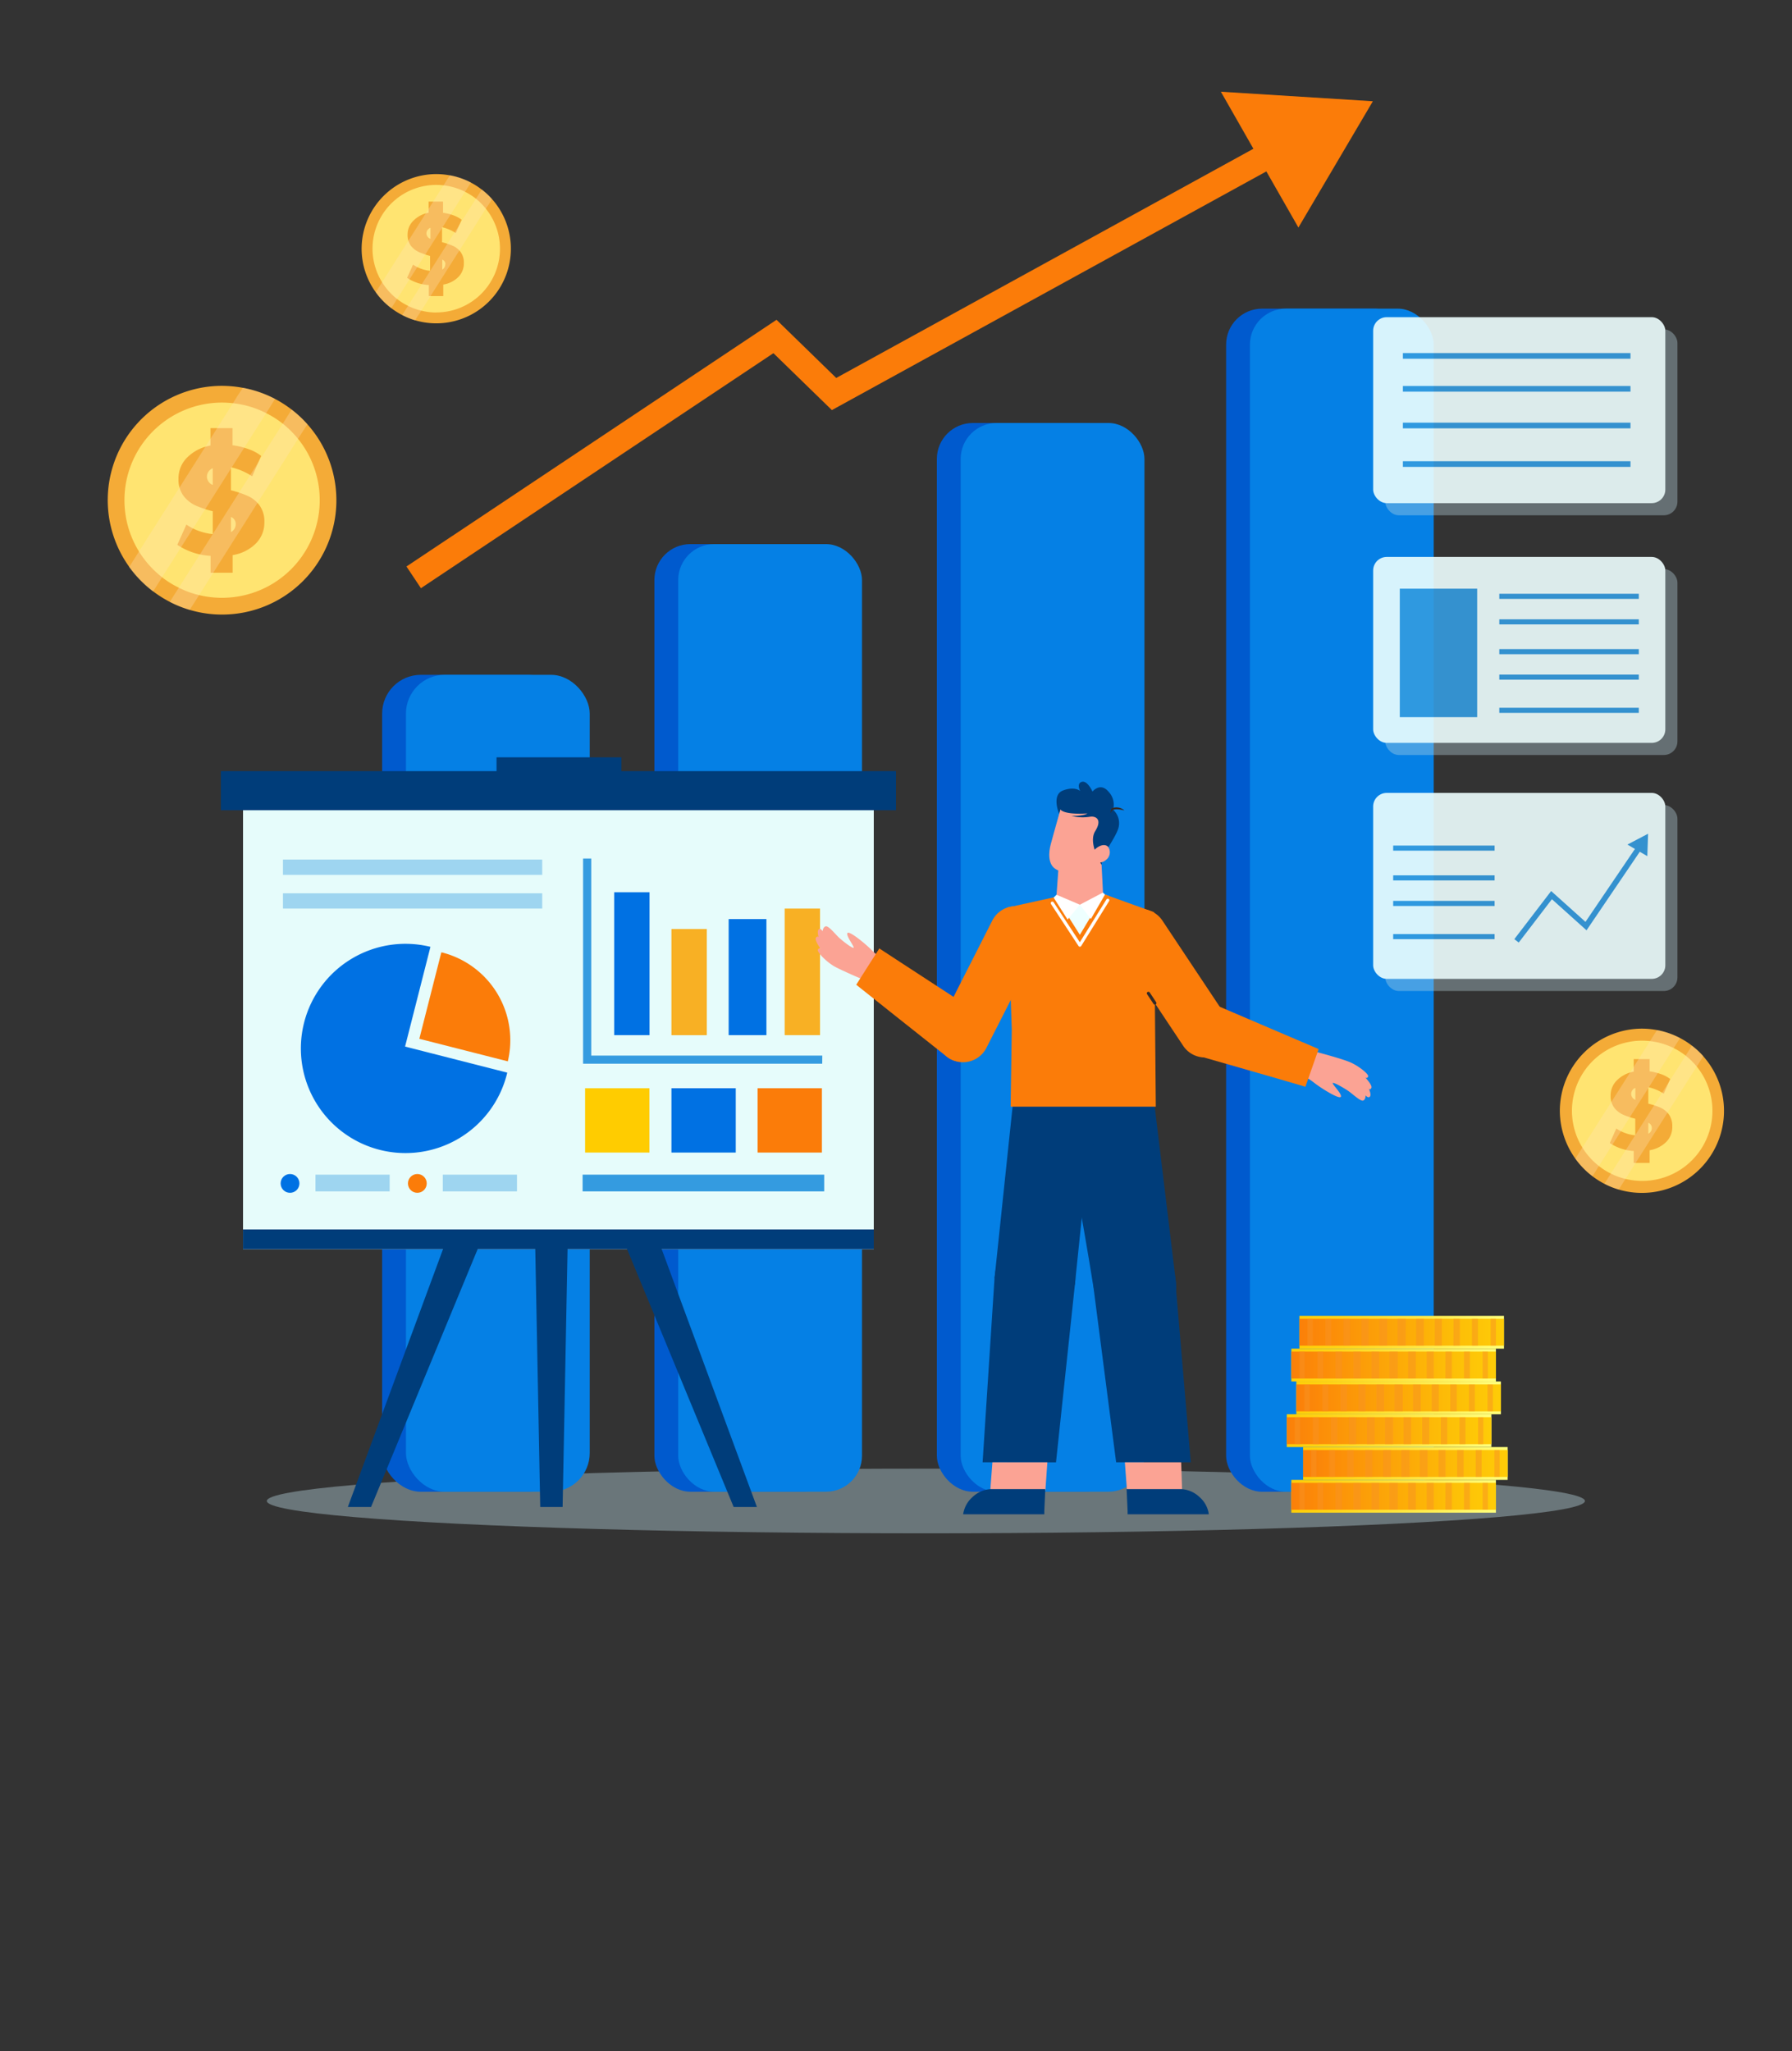 <svg xmlns="http://www.w3.org/2000/svg" xmlns:xlink="http://www.w3.org/1999/xlink" viewBox="0 0 450 515"><rect x="0" y="0" width="450" height="515" fill="#333333" stroke="none"/><defs><style>.cls-1{isolation:isolate;}.cls-2{fill:#bddae5;}.cls-2,.cls-25{mix-blend-mode:multiply;}.cls-17,.cls-2{opacity:0.4;}.cls-3{fill:#ffe471;}.cls-4{fill:#f4ab37;}.cls-5{fill:#ffe4bd;opacity:0.3;}.cls-6{fill:#fb7c09;}.cls-7{fill:#005ace;}.cls-8{fill:#0580e5;}.cls-9{opacity:0.9;}.cls-10{fill:#eff;}.cls-11,.cls-17{fill:#349be0;}.cls-12{fill:#e6fcfb;}.cls-13{fill:#003d7a;}.cls-14{fill:#0071e3;}.cls-15{fill:#f8b024;}.cls-16{fill:#fc0;}.cls-18{fill:#fba394;}.cls-19{fill:#fff;}.cls-20{fill:#322a28;}.cls-21,.cls-22{fill:none;stroke-linecap:round;stroke-linejoin:round;stroke-width:0.79px;}.cls-21{stroke:#fff;}.cls-22{stroke:#322a28;}.cls-23{fill:url(#linear-gradient);}.cls-24{fill:url(#linear-gradient-2);}.cls-25{fill:#f89224;opacity:0.5;}.cls-26{fill:url(#linear-gradient-3);}.cls-27{fill:url(#linear-gradient-4);}.cls-28{fill:url(#linear-gradient-5);}.cls-29{fill:url(#linear-gradient-6);}.cls-30{fill:url(#linear-gradient-7);}.cls-31{fill:url(#linear-gradient-8);}.cls-32{fill:url(#linear-gradient-9);}.cls-33{fill:url(#linear-gradient-10);}.cls-34{fill:url(#linear-gradient-11);}.cls-35{fill:url(#linear-gradient-12);}</style><linearGradient id="linear-gradient" x1="324.28" y1="375.7" x2="375.65" y2="375.7" gradientUnits="userSpaceOnUse"><stop offset="0" stop-color="#fecd07"/><stop offset="0.19" stop-color="#fed417"/><stop offset="0.55" stop-color="#fee540"/><stop offset="1" stop-color="#ffff7c"/></linearGradient><linearGradient id="linear-gradient-2" x1="376.49" y1="375.7" x2="322.22" y2="375.7" gradientUnits="userSpaceOnUse"><stop offset="0" stop-color="#fecd07"/><stop offset="0.25" stop-color="#fdbd07"/><stop offset="0.74" stop-color="#fc9408"/><stop offset="1" stop-color="#fb7c09"/></linearGradient><linearGradient id="linear-gradient-3" x1="327.23" y1="367.46" x2="378.6" y2="367.46" xlink:href="#linear-gradient"/><linearGradient id="linear-gradient-4" x1="379.44" y1="367.46" x2="325.18" y2="367.46" xlink:href="#linear-gradient-2"/><linearGradient id="linear-gradient-5" x1="323.14" y1="359.22" x2="374.51" y2="359.22" xlink:href="#linear-gradient"/><linearGradient id="linear-gradient-6" x1="375.35" y1="359.22" x2="321.08" y2="359.22" xlink:href="#linear-gradient-2"/><linearGradient id="linear-gradient-7" x1="325.53" y1="350.98" x2="376.89" y2="350.98" xlink:href="#linear-gradient"/><linearGradient id="linear-gradient-8" x1="377.74" y1="350.98" x2="323.47" y2="350.98" xlink:href="#linear-gradient-2"/><linearGradient id="linear-gradient-9" x1="324.28" y1="342.75" x2="375.65" y2="342.75" xlink:href="#linear-gradient"/><linearGradient id="linear-gradient-10" x1="376.49" y1="342.75" x2="322.22" y2="342.75" xlink:href="#linear-gradient-2"/><linearGradient id="linear-gradient-11" x1="326.3" y1="334.51" x2="377.67" y2="334.51" xlink:href="#linear-gradient"/><linearGradient id="linear-gradient-12" x1="378.51" y1="334.51" x2="324.24" y2="334.51" xlink:href="#linear-gradient-2"/></defs><g class="cls-1"><g id="图层_1" data-name="图层 1"><ellipse class="cls-2" cx="232.5" cy="376.88" rx="165.5" ry="8.12"/><path class="cls-3" d="M55.76,152.21a26.62,26.62,0,1,1,26.61-26.62A26.64,26.64,0,0,1,55.76,152.21Z"/><path class="cls-4" d="M77.19,106.52a29.11,29.11,0,0,0-8.13-6.36,29.15,29.15,0,0,0-13.3-3.28,28.7,28.7,0,0,0-17.33,51.58,28.71,28.71,0,0,0,9.2,4.67,28.39,28.39,0,0,0,8.13,1.18,28.69,28.69,0,0,0,21.43-47.79ZM55.76,150.1a24.37,24.37,0,0,1-5.77-.68,22.47,22.47,0,0,1-5.11-1.87,23.2,23.2,0,0,1-4.21-2.63,25,25,0,0,1-5.78-6.46,24.52,24.52,0,0,1,20.87-37.38,24.74,24.74,0,0,1,2.74.16,24,24,0,0,1,8.31,2.48A23.59,23.59,0,0,1,71,106.38,24.51,24.51,0,0,1,55.76,150.1Z"/><path class="cls-4" d="M64.22,136.5a10.62,10.62,0,0,1-5.8,2.88v4.43H52.88v-4.24a16.65,16.65,0,0,1-8.35-2.77l2.27-5.08a14.35,14.35,0,0,0,6.62,2.39v-5.74a25.22,25.22,0,0,1-4.37-1.48,7.91,7.91,0,0,1-3-2.44,6.81,6.81,0,0,1-1.23-4.23A7.35,7.35,0,0,1,47,114.87a11,11,0,0,1,5.85-3v-4.38h5.54v4.31a18.64,18.64,0,0,1,4.1,1,11,11,0,0,1,3.1,1.67l-2.27,5.12A16.19,16.19,0,0,0,58,117.33v5.77a26.21,26.21,0,0,1,4.28,1.45,7.51,7.51,0,0,1,2.92,2.38,6.92,6.92,0,0,1,1.19,4.22A7.41,7.41,0,0,1,64.22,136.5Zm-10.8-14.74v-4.2a2.5,2.5,0,0,0-1.08.89,2.33,2.33,0,0,0-.38,1.3A2.29,2.29,0,0,0,53.42,121.76Zm5.77,9.73A1.87,1.87,0,0,0,58,129.8v3.81A2.28,2.28,0,0,0,59.19,131.49Z"/><path class="cls-5" d="M69.06,100.16,67.93,102l-1.12,1.77-26.14,41.2-1.1,1.77-1.14,1.77a28.51,28.51,0,0,1-6-6.13l1.22-1.92,1.22-1.95L58.5,101.24l1.24-2L61,97.37A27.63,27.63,0,0,1,69.06,100.16Z"/><path class="cls-5" d="M77.19,106.52,76,108.37l-1.17,1.84L50,149.42l-1.18,1.86-1.18,1.85a27.63,27.63,0,0,1-5-2l1.13-1.79,1.13-1.77L71,106.38l1.12-1.77,1.12-1.78A27.26,27.26,0,0,1,77.19,106.52Z"/><path class="cls-3" d="M109.57,79.82A17.38,17.38,0,1,1,127,62.44,17.39,17.39,0,0,1,109.57,79.82Z"/><path class="cls-4" d="M123.56,50a17.38,17.38,0,0,0-2.59-2.4,17.17,17.17,0,0,0-2.71-1.75,19.09,19.09,0,0,0-8.69-2.14A18.78,18.78,0,0,0,90.81,62.44a18.56,18.56,0,0,0,3.54,10.93,18.32,18.32,0,0,0,3.9,4,18.87,18.87,0,0,0,6,3.05A18.74,18.74,0,0,0,123.56,50Zm-14,28.47A15.63,15.63,0,0,1,105.8,78a14.8,14.8,0,0,1-3.34-1.21,15.81,15.81,0,0,1-6.52-5.94,16,16,0,0,1,13.63-24.42,17.73,17.73,0,0,1,1.79.1,16.12,16.12,0,0,1,8.15,3.36A16.23,16.23,0,0,1,122,52.4a16,16,0,0,1-12.47,26.05Z"/><path class="cls-4" d="M115.09,69.56a6.87,6.87,0,0,1-3.78,1.89v2.89h-3.62V71.57a10.88,10.88,0,0,1-5.46-1.81l1.49-3.31A9.45,9.45,0,0,0,108,68V64.26a17.12,17.12,0,0,1-2.85-1,5.25,5.25,0,0,1-2-1.59,4.51,4.51,0,0,1-.8-2.77,4.82,4.82,0,0,1,1.46-3.49,7.18,7.18,0,0,1,3.82-2V50.61h3.62v2.82a12.51,12.51,0,0,1,2.68.66,7.36,7.36,0,0,1,2,1.1l-1.48,3.34A10.34,10.34,0,0,0,111,57.05v3.77a17.39,17.39,0,0,1,2.79.94,4.86,4.86,0,0,1,1.91,1.56,4.46,4.46,0,0,1,.78,2.75A4.81,4.81,0,0,1,115.09,69.56Zm-7-9.62V57.2a1.51,1.51,0,0,0-1,1.43A1.48,1.48,0,0,0,108,59.94Zm3.77,6.36a1.24,1.24,0,0,0-.8-1.11v2.49A1.49,1.49,0,0,0,111.81,66.3Z"/><path class="cls-5" d="M118.26,45.83,117.52,47l-.74,1.15L99.71,75.07,99,76.22l-.74,1.16a18.32,18.32,0,0,1-3.9-4l.79-1.25.8-1.27,15.42-24.32.8-1.28L113,44A18.08,18.08,0,0,1,118.26,45.83Z"/><path class="cls-5" d="M123.56,50l-.76,1.21L122,52.4,105.8,78,105,79.22l-.77,1.21A17.9,17.9,0,0,1,101,79.11l.74-1.17.73-1.15,17.05-26.9.73-1.15.73-1.16A17.38,17.38,0,0,1,123.56,50Z"/><path class="cls-3" d="M412.33,298a19.12,19.12,0,1,1,19.12-19.12A19.14,19.14,0,0,1,412.33,298Z"/><path class="cls-4" d="M427.72,265.2a19.75,19.75,0,0,0-2.84-2.64,18.77,18.77,0,0,0-3-1.92,20.78,20.78,0,0,0-9.56-2.36,20.66,20.66,0,0,0-20.62,20.62,20.73,20.73,0,0,0,8.18,16.43,20.06,20.06,0,0,0,3,1.9,19.78,19.78,0,0,0,3.6,1.45,20.61,20.61,0,0,0,21.22-33.48Zm-15.39,31.31a17.71,17.71,0,0,1-4.14-.5,16.11,16.11,0,0,1-3.67-1.34,16.27,16.27,0,0,1-3-1.89,17.6,17.6,0,0,1,10.83-31.48,18.47,18.47,0,0,1,2,.11,17.73,17.73,0,0,1,9,3.69,17.61,17.61,0,0,1-10.94,31.41Z"/><path class="cls-4" d="M418.41,286.73a7.66,7.66,0,0,1-4.16,2.08V292h-4v-3a12,12,0,0,1-6-2l1.63-3.64a10.46,10.46,0,0,0,4.76,1.71V280.9a18.48,18.48,0,0,1-3.14-1.06,5.68,5.68,0,0,1-2.17-1.76,4.88,4.88,0,0,1-.88-3,5.3,5.3,0,0,1,1.6-3.84,7.91,7.91,0,0,1,4.2-2.16v-3.15h4V269a14.06,14.06,0,0,1,2.94.73,8,8,0,0,1,2.23,1.2l-1.63,3.68a11.6,11.6,0,0,0-3.87-1.63v4.14a19.5,19.5,0,0,1,3.07,1,5.49,5.49,0,0,1,2.1,1.71,5,5,0,0,1,.85,3A5.3,5.3,0,0,1,418.41,286.73Zm-7.75-10.58v-3a1.77,1.77,0,0,0-.78.64,1.69,1.69,0,0,0-.27.94A1.64,1.64,0,0,0,410.66,276.15Zm4.14,7a1.35,1.35,0,0,0-.88-1.22v2.74A1.63,1.63,0,0,0,414.8,283.14Z"/><path class="cls-5" d="M421.89,260.64l-.81,1.28-.81,1.27L401.5,292.78l-.79,1.27-.82,1.28a20.4,20.4,0,0,1-4.29-4.41l.87-1.38.88-1.39,17-26.74.88-1.41.88-1.37A20,20,0,0,1,421.89,260.64Z"/><path class="cls-5" d="M427.72,265.2l-.83,1.33-.85,1.33L408.19,296l-.84,1.34-.85,1.33a19.78,19.78,0,0,1-3.6-1.45l.81-1.29.81-1.27,18.75-29.57.8-1.26.81-1.28A19.75,19.75,0,0,1,427.72,265.2Z"/><polygon class="cls-6" points="344.75 25.42 306.58 23.03 314.75 37.35 209.99 94.9 195 80.3 102.07 142.24 105.7 147.69 194.22 88.68 208.9 102.97 318 43.04 326.05 57.13 344.75 25.42"/><rect class="cls-7" x="95.96" y="169.44" width="46.15" height="205.12" rx="9.73"/><rect class="cls-7" x="164.33" y="136.62" width="46.15" height="237.93" rx="9.03"/><rect class="cls-7" x="235.26" y="106.21" width="46.15" height="268.34" rx="9.03"/><rect class="cls-7" x="307.9" y="77.5" width="46.15" height="297.06" rx="9.03"/><rect class="cls-8" x="101.94" y="169.44" width="46.15" height="205.12" rx="9.73"/><rect class="cls-8" x="170.31" y="136.62" width="46.15" height="237.93" rx="9.03"/><rect class="cls-8" x="241.24" y="106.21" width="46.15" height="268.34" rx="9.03"/><rect class="cls-8" x="313.88" y="77.5" width="46.15" height="297.06" rx="9.03"/><g class="cls-9"><rect class="cls-2" x="347.86" y="82.69" width="73.37" height="46.69" rx="3.41"/><rect class="cls-10" x="344.82" y="79.64" width="73.37" height="46.69" rx="3.41"/><rect class="cls-11" x="352.29" y="88.65" width="57.15" height="1.42"/><rect class="cls-11" x="352.29" y="96.92" width="57.15" height="1.42"/><rect class="cls-11" x="352.29" y="106.13" width="57.15" height="1.42"/><rect class="cls-11" x="352.29" y="115.81" width="57.15" height="1.42"/></g><g class="cls-9"><rect class="cls-2" x="347.86" y="142.88" width="73.37" height="46.69" rx="3.41"/><rect class="cls-10" x="344.82" y="139.84" width="73.37" height="46.69" rx="3.41"/><rect class="cls-11" x="351.51" y="147.81" width="19.43" height="32.25"/><rect class="cls-11" x="376.5" y="149.09" width="35.03" height="1.28"/><rect class="cls-11" x="376.5" y="155.5" width="35.03" height="1.28"/><rect class="cls-11" x="376.5" y="162.98" width="35.03" height="1.28"/><rect class="cls-11" x="376.5" y="169.38" width="35.03" height="1.28"/><rect class="cls-11" x="376.5" y="177.71" width="35.03" height="1.28"/></g><g class="cls-9"><rect class="cls-2" x="347.86" y="202.14" width="73.37" height="46.69" rx="3.41"/><rect class="cls-10" x="344.82" y="199.09" width="73.37" height="46.69" rx="3.41"/><rect class="cls-11" x="349.85" y="212.31" width="25.47" height="1.28"/><rect class="cls-11" x="349.85" y="219.79" width="25.47" height="1.28"/><rect class="cls-11" x="349.85" y="226.2" width="25.47" height="1.28"/><rect class="cls-11" x="349.85" y="234.53" width="25.47" height="1.28"/><polygon class="cls-11" points="381.38 236.66 380.27 235.81 389.52 223.73 398.14 231.47 410.89 212.67 412.05 213.46 398.4 233.59 389.71 225.78 381.38 236.66"/><path class="cls-11" d="M408.67,212.06l5,2.91.19-5.63Z"/></g><rect class="cls-12" x="61.03" y="194.5" width="158.39" height="119.17"/><rect class="cls-13" x="124.69" y="190.15" width="31.35" height="3.64"/><rect class="cls-13" x="55.46" y="193.62" width="169.54" height="9.82"/><polygon class="cls-13" points="142.57 311.23 134.37 311.23 135.66 378.38 141.28 378.38 142.57 311.23"/><polygon class="cls-13" points="120.38 312.59 112.74 309.61 87.35 378.38 93.18 378.38 120.38 312.59"/><polygon class="cls-13" points="164.67 309.61 157.03 312.59 184.23 378.38 190.07 378.38 164.67 309.61"/><rect class="cls-13" x="61.03" y="308.69" width="158.39" height="4.98"/><polygon class="cls-11" points="148.47 265.04 148.47 215.57 146.42 215.57 146.42 265.04 146.42 267.09 148.47 267.09 206.47 267.09 206.49 265.04 148.47 265.04"/><rect class="cls-14" x="154.23" y="224.03" width="8.88" height="35.88"/><rect class="cls-14" x="182.98" y="230.77" width="9.48" height="29.14"/><rect class="cls-15" x="168.61" y="233.26" width="8.88" height="26.66"/><rect class="cls-15" x="197.04" y="228.13" width="8.88" height="31.78"/><rect class="cls-11" x="146.3" y="294.94" width="60.67" height="4.2"/><rect class="cls-16" x="146.93" y="273.24" width="16.15" height="16.15"/><rect class="cls-14" x="168.61" y="273.24" width="16.15" height="16.15"/><rect class="cls-6" x="190.24" y="273.24" width="16.15" height="16.15"/><rect class="cls-17" x="71.06" y="224.29" width="65.1" height="3.84"/><circle class="cls-6" cx="104.8" cy="297.14" r="2.36"/><rect class="cls-17" x="111.19" y="294.94" width="18.63" height="4.2"/><path class="cls-14" d="M108.09,237.74a26.27,26.27,0,1,0,19.19,32l.09-.42-25.65-6.54Z"/><path class="cls-6" d="M111,239.15l-.18,0-5.52,21.68,22.22,5.66A22.75,22.75,0,0,0,111,239.15Z"/><rect class="cls-17" x="79.22" y="294.94" width="18.63" height="4.2"/><circle class="cls-14" cx="72.83" cy="297.14" r="2.36"/><rect class="cls-17" x="71.06" y="215.83" width="65.1" height="3.84"/><path class="cls-18" d="M205.37,238.47c-.26.51,2.1,3.06,4.33,4.28,1.88,1,6.47,3,7.83,3.53l3.46-5.9a17.41,17.41,0,0,1-2-1.73c-1.4-1.46-5.66-5-6.17-4.39s1.92,3.64,1.5,3.72-2.73-1.71-3.64-2.56-2.61-3-3.32-2.83-.79,1.22-.79,1.22-.55-.89-1-.45,0,2,0,2-.25-.52-.67.1,1.15,2.74,1.15,2.74A.46.46,0,0,0,205.37,238.47Z"/><polygon class="cls-18" points="264.59 234.71 277.49 234.5 276.82 220.94 276.49 214.47 276.48 214.14 266.38 209.9 266.05 214.48 265.81 217.81 264.59 234.71"/><path class="cls-13" d="M289.82,276.66l5.43,44.92a10.13,10.13,0,0,1-.07,3.51,10.35,10.35,0,0,1-12.13,8.18c-5.6-1.09-7.75-5.42-8.76-11.86C272.36,309,265.6,272,265.6,272Z"/><polygon class="cls-13" points="254.64 274.4 274.57 275.73 274.47 297.82 272.11 301.32 269.91 322.61 249.74 320.99 254.64 274.4"/><path class="cls-6" d="M294.49,225.82h.08a6.49,6.49,0,0,1,6.49,6.49v29.1a6.49,6.49,0,0,1-6.49,6.49h-.08a6.5,6.5,0,0,1-6.5-6.5v-29.1a6.49,6.49,0,0,1,6.49-6.49Z" transform="translate(-87.44 204.52) rotate(-33.64)"/><path class="cls-6" d="M246.77,263.61c-2.24,3-6.24,3.81-8.87,1.82l-13.29-10.54-4.7-3.74-4.9-3.89,3.26-5.13,2.32-3.63.22-.36,5.46,3.57,5,3.26,14.76,9.62C248.67,256.57,249,260.63,246.77,263.61Z"/><path class="cls-18" d="M270.87,229.05c-4.73.1-6.75-2.25-7.36-3.18l1.77-.8,11.71-.59,1.41.45C277.81,226,275.71,228.94,270.87,229.05Z"/><path class="cls-6" d="M254.07,258.51l-.28,19.36h36.45l-.43-48.82-12.51-4.52a9,9,0,0,1-.48.81l-.05.06c-.67.86-2,1.68-5.6,1.76-3,.07-4.51-.35-5.35-.9h0a3.2,3.2,0,0,1-.94-1l-11.81,2.6.8,24.64Z"/><path class="cls-13" d="M299,367.17H280.28l-5.65-43.63a10.35,10.35,0,1,1,20.62-.7l3.26,38.29.52,6.05Z"/><path class="cls-6" d="M238.83,266h0a6.61,6.61,0,0,0,8.87-2.89l13.24-26a6.61,6.61,0,0,0-2.88-8.87h0a6.61,6.61,0,0,0-8.87,2.88L236,257.1A6.62,6.62,0,0,0,238.83,266Z"/><path class="cls-10" d="M265.82,226.26l5.35,8.46,5.6-9.32c-.67.86-2,1.68-5.6,1.76C268.14,227.23,266.66,226.81,265.82,226.26Z"/><path class="cls-18" d="M343.56,270.25c.19-.54-2.49-2.75-4.85-3.67-2-.79-6.81-2.1-8.23-2.47l-2.66,6.3a17.74,17.74,0,0,1,2.19,1.46c1.58,1.26,6.27,4.22,6.69,3.53s-2.39-3.34-2-3.48,2.92,1.34,3.94,2.05,3,2.6,3.66,2.37.62-1.3.62-1.3.66.81,1.09.3-.28-2-.28-2,.31.49.64-.18-1.49-2.56-1.49-2.56A.46.46,0,0,0,343.56,270.25Z"/><path class="cls-13" d="M270,321.82l-4.82,45.35H246.75l2.95-45.6a13.36,13.36,0,0,1,.16-1.51c.5-5.7,5-9.95,10.72-9.45A10.36,10.36,0,0,1,270,321.82Z"/><path class="cls-6" d="M327.81,272.87,321.42,271l-5.79-1.67-15.44-4.43c-3.1-1.12-4.6-4.89-3.35-8.41s4.83-5.47,7.93-4.36l15.16,6.49,5.51,2.35,5.69,2.43Z"/><path class="cls-18" d="M266.53,202.38l-2,7.15-.67,2.45c-.53,1.94-.78,5,1.22,6.23s5.23,1.17,7.94-.52,10.16-10.66,4.76-16.21S267,201.42,266.53,202.38Z"/><path class="cls-13" d="M276.63,217.14s-3.51-5.39-1.6-8.46,0-3.84-1.34-3.6a11.58,11.58,0,0,1-4.61-.2s2.84.06,4-.64c0,0-5.6.46-6.82-1l-.3,1.09s-2-4.75,1-5.86,4.29.15,4.29.15-1-1.94.43-2.31,2.66,2.44,2.66,2.44,1.94-2.41,4,0a4.73,4.73,0,0,1,1.17,4.56,4.52,4.52,0,0,1,1.21,5C279.59,211.28,276.88,214.15,276.63,217.14Z"/><path class="cls-18" d="M275,213.23c-1.08,1-1.51,1.75-.75,2.6a2.5,2.5,0,0,0,3.45.11,2.4,2.4,0,0,0,.57-3.3C277.48,211.79,276.06,212.25,275,213.23Z"/><polygon class="cls-19" points="265.31 224.66 271.17 227.16 268.09 230.9 264.59 225.38 265.31 224.66"/><polygon class="cls-19" points="276.97 224.11 271.17 227.16 273.94 230.74 277.49 224.61 276.97 224.11"/><polygon class="cls-18" points="262.51 374.26 263.01 367.17 249.21 367.17 248.67 374.26 262.51 374.26"/><polygon class="cls-18" points="283 374.26 282.47 367.16 296.61 367.17 296.85 374.26 283 374.26"/><path class="cls-20" d="M279.09,203a3,3,0,0,1,3.28.5s-2.82-.81-3.28.27S279.09,203,279.09,203Z"/><polyline class="cls-21" points="278.18 226.04 271.17 237.32 264.25 226.77"/><line class="cls-22" x1="290.01" y1="251.87" x2="288.38" y2="249.41"/><path class="cls-13" d="M241.86,380.22h20.38l0-.83.25-5.49H248.66a7.32,7.32,0,0,0-4.52,2.06,7,7,0,0,0-2.1,3.43A5.84,5.84,0,0,0,241.86,380.22Z"/><path class="cls-13" d="M303.54,380.22H283.16l0-.83-.25-5.49h13.86a7.27,7.27,0,0,1,4.52,2.06,6.91,6.91,0,0,1,2.1,3.43A4.73,4.73,0,0,1,303.54,380.22Z"/><rect class="cls-23" x="324.28" y="371.58" width="51.37" height="8.24"/><rect class="cls-24" x="324.28" y="372.32" width="51.37" height="6.76"/><path class="cls-25" d="M327.63,379.07H326.3v-6.75h1.33Zm4.68-6.75h-1.48v6.75h1.48Zm4.67,0h-1.63v6.75H337Zm4.68,0h-1.78v6.75h1.78Zm4.67,0H344.4v6.75h1.93Zm4.68,0h-2.09v6.75H351Zm21.29,6.75h1.33v-6.75H372.3Zm-4.68,0h1.48v-6.75h-1.48Zm-4.67,0h1.63v-6.75H363Zm-4.68,0h1.79v-6.75h-1.79Zm-4.67,0h1.93v-6.75H353.6Z"/><rect class="cls-26" x="327.23" y="363.34" width="51.37" height="8.24"/><rect class="cls-27" x="327.23" y="364.08" width="51.37" height="6.76"/><path class="cls-25" d="M330.58,370.84h-1.33v-6.76h1.33Zm4.68-6.76h-1.48v6.76h1.48Zm4.67,0H338.3v6.76h1.63Zm4.68,0h-1.78v6.76h1.78Zm4.67,0h-1.93v6.76h1.93Zm4.68,0h-2.08v6.76H354Zm21.29,6.76h1.33v-6.76h-1.33Zm-4.67,0h1.48v-6.76h-1.48Zm-4.68,0h1.63v-6.76H365.9Zm-4.67,0H363v-6.76h-1.78Zm-4.68,0h1.93v-6.76h-1.93Z"/><rect class="cls-28" x="323.14" y="355.1" width="51.37" height="8.24"/><rect class="cls-29" x="323.14" y="355.84" width="51.37" height="6.76"/><path class="cls-25" d="M326.49,362.6h-1.33v-6.76h1.33Zm4.68-6.76h-1.49v6.76h1.49Zm4.67,0h-1.63v6.76h1.63Zm4.68,0h-1.79v6.76h1.79Zm4.67,0h-1.93v6.76h1.93Zm4.67,0h-2.08v6.76h2.08Zm21.3,6.76h1.33v-6.76h-1.33Zm-4.68,0H368v-6.76h-1.48Zm-4.67,0h1.63v-6.76h-1.63Zm-4.68,0h1.78v-6.76h-1.78Zm-4.67,0h1.93v-6.76h-1.93Z"/><rect class="cls-30" x="325.53" y="346.87" width="51.37" height="8.24"/><rect class="cls-31" x="325.53" y="347.61" width="51.37" height="6.76"/><path class="cls-25" d="M328.88,354.36h-1.33v-6.75h1.33Zm4.67-6.75h-1.48v6.75h1.48Zm4.68,0H336.6v6.75h1.63Zm4.67,0h-1.78v6.75h1.78Zm4.68,0h-1.94v6.75h1.94Zm4.67,0h-2.08v6.75h2.08Zm21.29,6.75h1.33v-6.75h-1.33Zm-4.67,0h1.48v-6.75h-1.48Zm-4.68,0h1.63v-6.75h-1.63Zm-4.67,0h1.78v-6.75h-1.78Zm-4.68,0h1.94v-6.75h-1.94Z"/><rect class="cls-32" x="324.28" y="338.63" width="51.37" height="8.24"/><rect class="cls-33" x="324.28" y="339.37" width="51.37" height="6.76"/><path class="cls-25" d="M327.63,346.12H326.3v-6.75h1.33Zm4.68-6.75h-1.48v6.75h1.48Zm4.67,0h-1.63v6.75H337Zm4.68,0h-1.78v6.75h1.78Zm4.67,0H344.4v6.75h1.93Zm4.68,0h-2.09v6.75H351Zm21.29,6.75h1.33v-6.75H372.3Zm-4.68,0h1.48v-6.75h-1.48Zm-4.67,0h1.63v-6.75H363Zm-4.68,0h1.79v-6.75h-1.79Zm-4.67,0h1.93v-6.75H353.6Z"/><rect class="cls-34" x="326.3" y="330.39" width="51.37" height="8.24"/><rect class="cls-35" x="326.3" y="331.13" width="51.37" height="6.76"/><path class="cls-25" d="M329.65,337.89h-1.33v-6.76h1.33Zm4.68-6.76h-1.48v6.76h1.48Zm4.67,0h-1.63v6.76H339Zm4.68,0h-1.79v6.76h1.79Zm4.67,0h-1.93v6.76h1.93Zm4.68,0h-2.09v6.76H353Zm21.29,6.76h1.33v-6.76h-1.33Zm-4.68,0h1.48v-6.76h-1.48Zm-4.67,0h1.63v-6.76H365Zm-4.68,0h1.78v-6.76h-1.78Zm-4.67,0h1.93v-6.76h-1.93Z"/></g></g></svg>